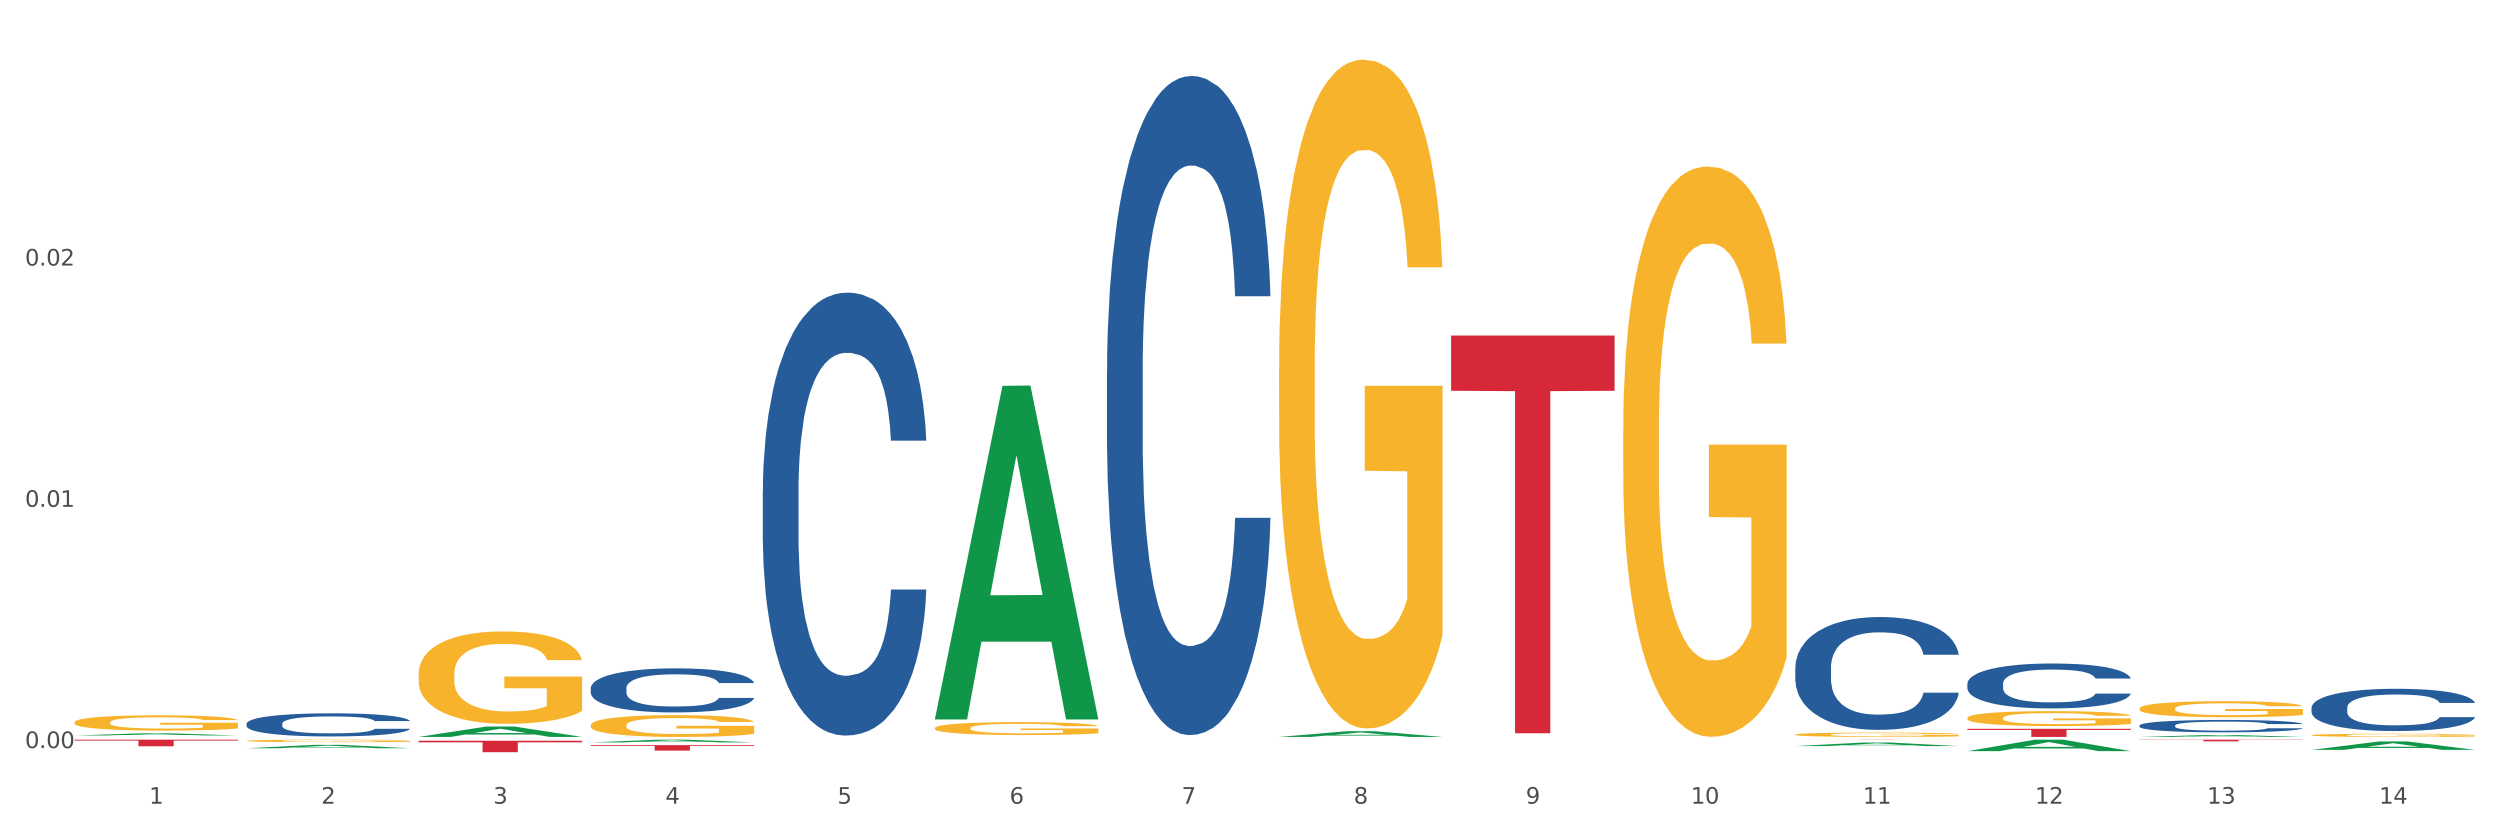 <?xml version="1.0" encoding="utf-8" standalone="no"?>
<!DOCTYPE svg PUBLIC "-//W3C//DTD SVG 1.1//EN"
  "http://www.w3.org/Graphics/SVG/1.1/DTD/svg11.dtd">
<svg xmlns:xlink="http://www.w3.org/1999/xlink" width="1080pt" height="360pt" viewBox="0 0 1080 360" xmlns="http://www.w3.org/2000/svg" version="1.1">
 <rect x="0" y="0" width="1080" height="360" fill="#333333" stroke="none"/>
 <defs>
  <style type="text/css">*{stroke-linejoin: round; stroke-linecap: butt}</style>
 </defs>
 <g id="figure_1">
  <g id="patch_1">
   <path d="M 0 360 
L 1080 360 
L 1080 0 
L 0 0 
z
" style="fill: #ffffff; stroke: #ffffff; stroke-linejoin: miter"/>
  </g>
  <g id="axes_1">
   <g id="matplotlib.axis_1">
    <g id="xtick_1">
     <g id="text_1">
      <!-- 1 -->
      <g style="fill: #4d4d4d" transform="translate(64.432 347.204) scale(0.096 -0.096)">
       <defs>
        <path id="DejaVuSans-31" d="M 794 531 
L 1825 531 
L 1825 4091 
L 703 3866 
L 703 4441 
L 1819 4666 
L 2450 4666 
L 2450 531 
L 3481 531 
L 3481 0 
L 794 0 
L 794 531 
z
" transform="scale(0.016)"/>
       </defs>
       <use xlink:href="#DejaVuSans-31"/>
      </g>
     </g>
    </g>
    <g id="xtick_2">
     <g id="text_2">
      <!-- 2 -->
      <g style="fill: #4d4d4d" transform="translate(138.771 347.204) scale(0.096 -0.096)">
       <defs>
        <path id="DejaVuSans-32" d="M 1228 531 
L 3431 531 
L 3431 0 
L 469 0 
L 469 531 
Q 828 903 1448 1529 
Q 2069 2156 2228 2338 
Q 2531 2678 2651 2914 
Q 2772 3150 2772 3378 
Q 2772 3750 2511 3984 
Q 2250 4219 1831 4219 
Q 1534 4219 1204 4116 
Q 875 4013 500 3803 
L 500 4441 
Q 881 4594 1212 4672 
Q 1544 4750 1819 4750 
Q 2544 4750 2975 4387 
Q 3406 4025 3406 3419 
Q 3406 3131 3298 2873 
Q 3191 2616 2906 2266 
Q 2828 2175 2409 1742 
Q 1991 1309 1228 531 
z
" transform="scale(0.016)"/>
       </defs>
       <use xlink:href="#DejaVuSans-32"/>
      </g>
     </g>
    </g>
    <g id="xtick_3">
     <g id="text_3">
      <!-- 3 -->
      <g style="fill: #4d4d4d" transform="translate(213.109 347.204) scale(0.096 -0.096)">
       <defs>
        <path id="DejaVuSans-33" d="M 2597 2516 
Q 3050 2419 3304 2112 
Q 3559 1806 3559 1356 
Q 3559 666 3084 287 
Q 2609 -91 1734 -91 
Q 1441 -91 1130 -33 
Q 819 25 488 141 
L 488 750 
Q 750 597 1062 519 
Q 1375 441 1716 441 
Q 2309 441 2620 675 
Q 2931 909 2931 1356 
Q 2931 1769 2642 2001 
Q 2353 2234 1838 2234 
L 1294 2234 
L 1294 2753 
L 1863 2753 
Q 2328 2753 2575 2939 
Q 2822 3125 2822 3475 
Q 2822 3834 2567 4026 
Q 2313 4219 1838 4219 
Q 1578 4219 1281 4162 
Q 984 4106 628 3988 
L 628 4550 
Q 988 4650 1302 4700 
Q 1616 4750 1894 4750 
Q 2613 4750 3031 4423 
Q 3450 4097 3450 3541 
Q 3450 3153 3228 2886 
Q 3006 2619 2597 2516 
z
" transform="scale(0.016)"/>
       </defs>
       <use xlink:href="#DejaVuSans-33"/>
      </g>
     </g>
    </g>
    <g id="xtick_4">
     <g id="text_4">
      <!-- 4 -->
      <g style="fill: #4d4d4d" transform="translate(287.448 347.204) scale(0.096 -0.096)">
       <defs>
        <path id="DejaVuSans-34" d="M 2419 4116 
L 825 1625 
L 2419 1625 
L 2419 4116 
z
M 2253 4666 
L 3047 4666 
L 3047 1625 
L 3713 1625 
L 3713 1100 
L 3047 1100 
L 3047 0 
L 2419 0 
L 2419 1100 
L 313 1100 
L 313 1709 
L 2253 4666 
z
" transform="scale(0.016)"/>
       </defs>
       <use xlink:href="#DejaVuSans-34"/>
      </g>
     </g>
    </g>
    <g id="xtick_5">
     <g id="text_5">
      <!-- 5 -->
      <g style="fill: #4d4d4d" transform="translate(361.787 347.204) scale(0.096 -0.096)">
       <defs>
        <path id="DejaVuSans-35" d="M 691 4666 
L 3169 4666 
L 3169 4134 
L 1269 4134 
L 1269 2991 
Q 1406 3038 1543 3061 
Q 1681 3084 1819 3084 
Q 2600 3084 3056 2656 
Q 3513 2228 3513 1497 
Q 3513 744 3044 326 
Q 2575 -91 1722 -91 
Q 1428 -91 1123 -41 
Q 819 9 494 109 
L 494 744 
Q 775 591 1075 516 
Q 1375 441 1709 441 
Q 2250 441 2565 725 
Q 2881 1009 2881 1497 
Q 2881 1984 2565 2268 
Q 2250 2553 1709 2553 
Q 1456 2553 1204 2497 
Q 953 2441 691 2322 
L 691 4666 
z
" transform="scale(0.016)"/>
       </defs>
       <use xlink:href="#DejaVuSans-35"/>
      </g>
     </g>
    </g>
    <g id="xtick_6">
     <g id="text_6">
      <!-- 6 -->
      <g style="fill: #4d4d4d" transform="translate(436.125 347.204) scale(0.096 -0.096)">
       <defs>
        <path id="DejaVuSans-36" d="M 2113 2584 
Q 1688 2584 1439 2293 
Q 1191 2003 1191 1497 
Q 1191 994 1439 701 
Q 1688 409 2113 409 
Q 2538 409 2786 701 
Q 3034 994 3034 1497 
Q 3034 2003 2786 2293 
Q 2538 2584 2113 2584 
z
M 3366 4563 
L 3366 3988 
Q 3128 4100 2886 4159 
Q 2644 4219 2406 4219 
Q 1781 4219 1451 3797 
Q 1122 3375 1075 2522 
Q 1259 2794 1537 2939 
Q 1816 3084 2150 3084 
Q 2853 3084 3261 2657 
Q 3669 2231 3669 1497 
Q 3669 778 3244 343 
Q 2819 -91 2113 -91 
Q 1303 -91 875 529 
Q 447 1150 447 2328 
Q 447 3434 972 4092 
Q 1497 4750 2381 4750 
Q 2619 4750 2861 4703 
Q 3103 4656 3366 4563 
z
" transform="scale(0.016)"/>
       </defs>
       <use xlink:href="#DejaVuSans-36"/>
      </g>
     </g>
    </g>
    <g id="xtick_7">
     <g id="text_7">
      <!-- 7 -->
      <g style="fill: #4d4d4d" transform="translate(510.464 347.204) scale(0.096 -0.096)">
       <defs>
        <path id="DejaVuSans-37" d="M 525 4666 
L 3525 4666 
L 3525 4397 
L 1831 0 
L 1172 0 
L 2766 4134 
L 525 4134 
L 525 4666 
z
" transform="scale(0.016)"/>
       </defs>
       <use xlink:href="#DejaVuSans-37"/>
      </g>
     </g>
    </g>
    <g id="xtick_8">
     <g id="text_8">
      <!-- 8 -->
      <g style="fill: #4d4d4d" transform="translate(584.803 347.204) scale(0.096 -0.096)">
       <defs>
        <path id="DejaVuSans-38" d="M 2034 2216 
Q 1584 2216 1326 1975 
Q 1069 1734 1069 1313 
Q 1069 891 1326 650 
Q 1584 409 2034 409 
Q 2484 409 2743 651 
Q 3003 894 3003 1313 
Q 3003 1734 2745 1975 
Q 2488 2216 2034 2216 
z
M 1403 2484 
Q 997 2584 770 2862 
Q 544 3141 544 3541 
Q 544 4100 942 4425 
Q 1341 4750 2034 4750 
Q 2731 4750 3128 4425 
Q 3525 4100 3525 3541 
Q 3525 3141 3298 2862 
Q 3072 2584 2669 2484 
Q 3125 2378 3379 2068 
Q 3634 1759 3634 1313 
Q 3634 634 3220 271 
Q 2806 -91 2034 -91 
Q 1263 -91 848 271 
Q 434 634 434 1313 
Q 434 1759 690 2068 
Q 947 2378 1403 2484 
z
M 1172 3481 
Q 1172 3119 1398 2916 
Q 1625 2713 2034 2713 
Q 2441 2713 2670 2916 
Q 2900 3119 2900 3481 
Q 2900 3844 2670 4047 
Q 2441 4250 2034 4250 
Q 1625 4250 1398 4047 
Q 1172 3844 1172 3481 
z
" transform="scale(0.016)"/>
       </defs>
       <use xlink:href="#DejaVuSans-38"/>
      </g>
     </g>
    </g>
    <g id="xtick_9">
     <g id="text_9">
      <!-- 9 -->
      <g style="fill: #4d4d4d" transform="translate(659.142 347.204) scale(0.096 -0.096)">
       <defs>
        <path id="DejaVuSans-39" d="M 703 97 
L 703 672 
Q 941 559 1184 500 
Q 1428 441 1663 441 
Q 2288 441 2617 861 
Q 2947 1281 2994 2138 
Q 2813 1869 2534 1725 
Q 2256 1581 1919 1581 
Q 1219 1581 811 2004 
Q 403 2428 403 3163 
Q 403 3881 828 4315 
Q 1253 4750 1959 4750 
Q 2769 4750 3195 4129 
Q 3622 3509 3622 2328 
Q 3622 1225 3098 567 
Q 2575 -91 1691 -91 
Q 1453 -91 1209 -44 
Q 966 3 703 97 
z
M 1959 2075 
Q 2384 2075 2632 2365 
Q 2881 2656 2881 3163 
Q 2881 3666 2632 3958 
Q 2384 4250 1959 4250 
Q 1534 4250 1286 3958 
Q 1038 3666 1038 3163 
Q 1038 2656 1286 2365 
Q 1534 2075 1959 2075 
z
" transform="scale(0.016)"/>
       </defs>
       <use xlink:href="#DejaVuSans-39"/>
      </g>
     </g>
    </g>
    <g id="xtick_10">
     <g id="text_10">
      <!-- 10 -->
      <g style="fill: #4d4d4d" transform="translate(730.426 347.204) scale(0.096 -0.096)">
       <defs>
        <path id="DejaVuSans-30" d="M 2034 4250 
Q 1547 4250 1301 3770 
Q 1056 3291 1056 2328 
Q 1056 1369 1301 889 
Q 1547 409 2034 409 
Q 2525 409 2770 889 
Q 3016 1369 3016 2328 
Q 3016 3291 2770 3770 
Q 2525 4250 2034 4250 
z
M 2034 4750 
Q 2819 4750 3233 4129 
Q 3647 3509 3647 2328 
Q 3647 1150 3233 529 
Q 2819 -91 2034 -91 
Q 1250 -91 836 529 
Q 422 1150 422 2328 
Q 422 3509 836 4129 
Q 1250 4750 2034 4750 
z
" transform="scale(0.016)"/>
       </defs>
       <use xlink:href="#DejaVuSans-31"/>
       <use xlink:href="#DejaVuSans-30" transform="translate(63.623 0)"/>
      </g>
     </g>
    </g>
    <g id="xtick_11">
     <g id="text_11">
      <!-- 11 -->
      <g style="fill: #4d4d4d" transform="translate(804.765 347.204) scale(0.096 -0.096)">
       <use xlink:href="#DejaVuSans-31"/>
       <use xlink:href="#DejaVuSans-31" transform="translate(63.623 0)"/>
      </g>
     </g>
    </g>
    <g id="xtick_12">
     <g id="text_12">
      <!-- 12 -->
      <g style="fill: #4d4d4d" transform="translate(879.104 347.204) scale(0.096 -0.096)">
       <use xlink:href="#DejaVuSans-31"/>
       <use xlink:href="#DejaVuSans-32" transform="translate(63.623 0)"/>
      </g>
     </g>
    </g>
    <g id="xtick_13">
     <g id="text_13">
      <!-- 13 -->
      <g style="fill: #4d4d4d" transform="translate(953.442 347.204) scale(0.096 -0.096)">
       <use xlink:href="#DejaVuSans-31"/>
       <use xlink:href="#DejaVuSans-33" transform="translate(63.623 0)"/>
      </g>
     </g>
    </g>
    <g id="xtick_14">
     <g id="text_14">
      <!-- 14 -->
      <g style="fill: #4d4d4d" transform="translate(1027.781 347.204) scale(0.096 -0.096)">
       <use xlink:href="#DejaVuSans-31"/>
       <use xlink:href="#DejaVuSans-34" transform="translate(63.623 0)"/>
      </g>
     </g>
    </g>
    <g id="xtick_15"/>
    <g id="xtick_16"/>
    <g id="xtick_17"/>
    <g id="xtick_18"/>
    <g id="xtick_19"/>
    <g id="xtick_20"/>
    <g id="xtick_21"/>
    <g id="xtick_22"/>
    <g id="xtick_23"/>
    <g id="xtick_24"/>
    <g id="xtick_25"/>
    <g id="xtick_26"/>
    <g id="xtick_27"/>
   </g>
   <g id="matplotlib.axis_2">
    <g id="ytick_1">
     <g id="text_15">
      <!-- 0.00 -->
      <g style="fill: #4d4d4d" transform="translate(10.8 323.181) scale(0.096 -0.096)">
       <defs>
        <path id="DejaVuSans-2e" d="M 684 794 
L 1344 794 
L 1344 0 
L 684 0 
L 684 794 
z
" transform="scale(0.016)"/>
       </defs>
       <use xlink:href="#DejaVuSans-30"/>
       <use xlink:href="#DejaVuSans-2e" transform="translate(63.623 0)"/>
       <use xlink:href="#DejaVuSans-30" transform="translate(95.41 0)"/>
       <use xlink:href="#DejaVuSans-30" transform="translate(159.033 0)"/>
      </g>
     </g>
    </g>
    <g id="ytick_2">
     <g id="text_16">
      <!-- 0.01 -->
      <g style="fill: #4d4d4d" transform="translate(10.8 218.951) scale(0.096 -0.096)">
       <use xlink:href="#DejaVuSans-30"/>
       <use xlink:href="#DejaVuSans-2e" transform="translate(63.623 0)"/>
       <use xlink:href="#DejaVuSans-30" transform="translate(95.41 0)"/>
       <use xlink:href="#DejaVuSans-31" transform="translate(159.033 0)"/>
      </g>
     </g>
    </g>
    <g id="ytick_3">
     <g id="text_17">
      <!-- 0.02 -->
      <g style="fill: #4d4d4d" transform="translate(10.8 114.72) scale(0.096 -0.096)">
       <use xlink:href="#DejaVuSans-30"/>
       <use xlink:href="#DejaVuSans-2e" transform="translate(63.623 0)"/>
       <use xlink:href="#DejaVuSans-30" transform="translate(95.41 0)"/>
       <use xlink:href="#DejaVuSans-32" transform="translate(159.033 0)"/>
      </g>
     </g>
    </g>
    <g id="ytick_4"/>
    <g id="ytick_5"/>
    <g id="ytick_6"/>
   </g>
   <g id="PolyCollection_1">
    <path d="M 32.175 317.732 
L 32.248 317.731 
L 61.37 316.796 
L 73.456 316.795 
L 102.797 317.733 
L 88.818 317.733 
L 82.484 317.515 
L 52.415 317.515 
L 52.197 317.518 
L 46.081 317.733 
L 32.175 317.733 
L 32.175 317.732 
L 56.201 317.385 
L 78.698 317.384 
L 67.559 316.995 
L 67.413 316.993 
L 67.267 316.996 
L 56.128 317.384 
L 56.201 317.385 
L 32.175 317.732 
z
" clip-path="url(#p78c91bdd07)" style="fill: #109648"/>
    <path d="M 106.514 323.248 
L 106.587 323.247 
L 135.709 321.772 
L 147.795 321.771 
L 177.135 323.251 
L 163.157 323.251 
L 156.823 322.906 
L 126.754 322.906 
L 126.535 322.912 
L 120.42 323.251 
L 106.514 323.251 
L 106.514 323.248 
L 130.54 322.7 
L 153.037 322.699 
L 141.897 322.086 
L 141.752 322.083 
L 141.606 322.088 
L 130.467 322.699 
L 130.54 322.7 
L 106.514 323.248 
z
" clip-path="url(#p78c91bdd07)" style="fill: #109648"/>
    <path d="M 180.852 318.35 
L 180.925 318.346 
L 210.048 313.871 
L 222.133 313.867 
L 251.474 318.359 
L 237.495 318.359 
L 231.161 317.313 
L 201.092 317.313 
L 200.874 317.33 
L 194.758 318.359 
L 180.852 318.359 
L 180.852 318.35 
L 204.878 316.689 
L 227.375 316.684 
L 216.236 314.824 
L 216.09 314.816 
L 215.945 314.829 
L 204.806 316.684 
L 204.878 316.689 
L 180.852 318.35 
z
" clip-path="url(#p78c91bdd07)" style="fill: #109648"/>
    <path d="M 255.191 320.727 
L 255.264 320.726 
L 284.386 319.535 
L 296.472 319.534 
L 325.813 320.729 
L 311.834 320.729 
L 305.5 320.451 
L 275.431 320.451 
L 275.213 320.455 
L 269.097 320.729 
L 255.191 320.729 
L 255.191 320.727 
L 279.217 320.285 
L 301.714 320.284 
L 290.575 319.789 
L 290.429 319.786 
L 290.284 319.79 
L 279.144 320.284 
L 279.217 320.285 
L 255.191 320.727 
z
" clip-path="url(#p78c91bdd07)" style="fill: #109648"/>
    <path d="M 924.24 319.534 
L 994.861 319.534 
L 994.861 319.635 
L 967.081 319.635 
L 967.081 320.259 
L 951.852 320.259 
L 951.852 319.635 
L 924.24 319.635 
L 924.24 319.535 
L 924.24 319.534 
z
" clip-path="url(#p78c91bdd07)" style="fill: #d62839"/>
    <path d="M 701.223 185.782 
L 701.307 185.557 
L 701.307 177.457 
L 701.474 170.481 
L 702.307 153.606 
L 703.558 139.655 
L 704.475 132.23 
L 705.392 126.155 
L 706.476 120.08 
L 707.81 113.78 
L 710.228 104.554 
L 711.729 99.829 
L 713.563 94.879 
L 716.899 87.679 
L 719.317 83.629 
L 721.818 80.254 
L 725.903 76.203 
L 728.572 74.403 
L 731.406 73.053 
L 734.825 72.153 
L 737.41 71.928 
L 743.08 72.603 
L 747.915 74.628 
L 750.25 76.203 
L 753.252 78.903 
L 754.836 80.704 
L 757.421 84.304 
L 760.089 89.029 
L 761.923 93.079 
L 764.675 100.729 
L 766.759 108.379 
L 768.677 117.83 
L 769.677 124.355 
L 770.428 130.43 
L 771.095 137.405 
L 771.762 148.431 
L 756.754 148.431 
L 756.17 140.555 
L 755.253 133.13 
L 753.919 125.93 
L 752.751 121.43 
L 750.75 115.805 
L 748.916 112.205 
L 746.998 109.504 
L 744.664 107.254 
L 742.829 106.129 
L 740.245 105.229 
L 735.159 105.454 
L 731.74 107.254 
L 729.405 109.504 
L 727.905 111.53 
L 726.571 113.78 
L 725.07 116.93 
L 723.319 121.655 
L 722.068 125.93 
L 720.817 131.33 
L 719.817 136.73 
L 718.9 143.03 
L 718.149 149.781 
L 717.566 156.756 
L 717.065 165.306 
L 716.648 179.482 
L 716.648 210.308 
L 716.815 217.283 
L 717.232 226.508 
L 717.732 233.483 
L 718.566 241.809 
L 719.317 247.434 
L 720.734 255.534 
L 722.318 262.284 
L 723.569 266.559 
L 724.82 270.159 
L 726.987 275.11 
L 729.405 279.16 
L 731.49 281.635 
L 734.325 283.885 
L 736.242 284.785 
L 737.91 285.235 
L 741.996 285.235 
L 744.914 284.56 
L 748.166 282.985 
L 750.667 280.96 
L 752.751 278.485 
L 755.086 274.435 
L 756.587 270.609 
L 756.587 223.583 
L 738.244 223.358 
L 738.244 192.082 
L 771.845 192.082 
L 771.845 283.885 
L 770.428 288.61 
L 768.844 292.885 
L 767.176 296.71 
L 764.675 301.435 
L 761.673 305.936 
L 759.005 309.086 
L 756.17 311.786 
L 752.835 314.261 
L 748.499 316.511 
L 745.831 317.411 
L 742.496 318.086 
L 738.577 318.311 
L 735.159 317.861 
L 731.823 316.736 
L 728.321 314.711 
L 724.903 311.786 
L 722.318 308.861 
L 719.733 305.261 
L 716.982 300.535 
L 714.814 296.035 
L 713.147 291.985 
L 711.312 286.81 
L 709.311 280.06 
L 707.81 273.985 
L 706.476 267.684 
L 705.059 259.584 
L 704.058 252.609 
L 703.058 243.834 
L 702.474 237.308 
L 701.807 227.183 
L 701.307 213.008 
L 701.223 185.782 
z
" clip-path="url(#p78c91bdd07)" style="fill: #f7b32b"/>
    <path d="M 775.562 317.345 
L 775.645 317.344 
L 775.645 317.282 
L 775.812 317.228 
L 776.646 317.099 
L 777.897 316.993 
L 778.814 316.936 
L 779.731 316.889 
L 780.815 316.843 
L 782.149 316.795 
L 784.567 316.724 
L 786.068 316.688 
L 787.902 316.65 
L 791.237 316.595 
L 793.655 316.564 
L 796.157 316.538 
L 800.242 316.507 
L 802.91 316.494 
L 805.745 316.483 
L 809.164 316.476 
L 811.748 316.475 
L 817.418 316.48 
L 822.254 316.495 
L 824.589 316.507 
L 827.59 316.528 
L 829.175 316.542 
L 831.759 316.569 
L 834.427 316.605 
L 836.262 316.636 
L 839.013 316.695 
L 841.098 316.753 
L 843.015 316.826 
L 844.016 316.876 
L 844.766 316.922 
L 845.433 316.975 
L 846.1 317.06 
L 831.092 317.06 
L 830.509 316.999 
L 829.592 316.943 
L 828.257 316.888 
L 827.09 316.853 
L 825.089 316.81 
L 823.255 316.783 
L 821.337 316.762 
L 819.002 316.745 
L 817.168 316.736 
L 814.583 316.729 
L 809.497 316.731 
L 806.079 316.745 
L 803.744 316.762 
L 802.243 316.778 
L 800.909 316.795 
L 799.408 316.819 
L 797.657 316.855 
L 796.407 316.888 
L 795.156 316.929 
L 794.156 316.97 
L 793.238 317.018 
L 792.488 317.07 
L 791.904 317.123 
L 791.404 317.189 
L 790.987 317.297 
L 790.987 317.533 
L 791.154 317.586 
L 791.571 317.657 
L 792.071 317.71 
L 792.905 317.774 
L 793.655 317.817 
L 795.073 317.879 
L 796.657 317.93 
L 797.908 317.963 
L 799.158 317.991 
L 801.326 318.028 
L 803.744 318.059 
L 805.829 318.078 
L 808.663 318.095 
L 810.581 318.102 
L 812.249 318.106 
L 816.334 318.106 
L 819.253 318.101 
L 822.504 318.089 
L 825.006 318.073 
L 827.09 318.054 
L 829.425 318.023 
L 830.926 317.994 
L 830.926 317.634 
L 812.582 317.633 
L 812.582 317.394 
L 846.184 317.394 
L 846.184 318.095 
L 844.766 318.132 
L 843.182 318.164 
L 841.515 318.194 
L 839.013 318.23 
L 836.012 318.264 
L 833.344 318.288 
L 830.509 318.309 
L 827.174 318.328 
L 822.838 318.345 
L 820.17 318.352 
L 816.835 318.357 
L 812.916 318.359 
L 809.497 318.355 
L 806.162 318.347 
L 802.66 318.331 
L 799.242 318.309 
L 796.657 318.286 
L 794.072 318.259 
L 791.321 318.223 
L 789.153 318.188 
L 787.485 318.157 
L 785.651 318.118 
L 783.65 318.066 
L 782.149 318.02 
L 780.815 317.972 
L 779.398 317.91 
L 778.397 317.856 
L 777.396 317.789 
L 776.813 317.739 
L 776.146 317.662 
L 775.645 317.554 
L 775.562 317.345 
z
" clip-path="url(#p78c91bdd07)" style="fill: #f7b32b"/>
    <path d="M 849.901 310.192 
L 849.984 310.186 
L 849.984 309.974 
L 850.151 309.792 
L 850.985 309.35 
L 852.235 308.985 
L 853.153 308.791 
L 854.07 308.632 
L 855.154 308.473 
L 856.488 308.308 
L 858.906 308.067 
L 860.407 307.944 
L 862.241 307.814 
L 865.576 307.626 
L 867.994 307.52 
L 870.495 307.431 
L 874.581 307.326 
L 877.249 307.278 
L 880.084 307.243 
L 883.502 307.22 
L 886.087 307.214 
L 891.757 307.231 
L 896.593 307.284 
L 898.927 307.326 
L 901.929 307.396 
L 903.513 307.443 
L 906.098 307.537 
L 908.766 307.661 
L 910.601 307.767 
L 913.352 307.967 
L 915.436 308.167 
L 917.354 308.414 
L 918.355 308.585 
L 919.105 308.744 
L 919.772 308.926 
L 920.439 309.215 
L 905.431 309.215 
L 904.847 309.009 
L 903.93 308.815 
L 902.596 308.626 
L 901.429 308.509 
L 899.428 308.361 
L 897.593 308.267 
L 895.676 308.197 
L 893.341 308.138 
L 891.507 308.108 
L 888.922 308.085 
L 883.836 308.091 
L 880.417 308.138 
L 878.083 308.197 
L 876.582 308.25 
L 875.248 308.308 
L 873.747 308.391 
L 871.996 308.514 
L 870.745 308.626 
L 869.495 308.768 
L 868.494 308.909 
L 867.577 309.074 
L 866.827 309.25 
L 866.243 309.433 
L 865.743 309.656 
L 865.326 310.027 
L 865.326 310.833 
L 865.493 311.016 
L 865.91 311.257 
L 866.41 311.44 
L 867.244 311.657 
L 867.994 311.805 
L 869.411 312.017 
L 870.996 312.193 
L 872.246 312.305 
L 873.497 312.399 
L 875.665 312.529 
L 878.083 312.635 
L 880.167 312.699 
L 883.002 312.758 
L 884.92 312.782 
L 886.587 312.793 
L 890.673 312.793 
L 893.591 312.776 
L 896.843 312.735 
L 899.344 312.682 
L 901.429 312.617 
L 903.763 312.511 
L 905.264 312.411 
L 905.264 311.181 
L 886.921 311.175 
L 886.921 310.357 
L 920.523 310.357 
L 920.523 312.758 
L 919.105 312.882 
L 917.521 312.994 
L 915.853 313.094 
L 913.352 313.217 
L 910.35 313.335 
L 907.682 313.417 
L 904.847 313.488 
L 901.512 313.553 
L 897.177 313.612 
L 894.508 313.635 
L 891.173 313.653 
L 887.254 313.659 
L 883.836 313.647 
L 880.501 313.617 
L 876.999 313.564 
L 873.58 313.488 
L 870.996 313.411 
L 868.411 313.317 
L 865.659 313.194 
L 863.492 313.076 
L 861.824 312.97 
L 859.99 312.835 
L 857.989 312.658 
L 856.488 312.499 
L 855.154 312.334 
L 853.736 312.122 
L 852.736 311.94 
L 851.735 311.71 
L 851.151 311.54 
L 850.484 311.275 
L 849.984 310.904 
L 849.901 310.192 
z
" clip-path="url(#p78c91bdd07)" style="fill: #f7b32b"/>
    <path d="M 924.24 306.115 
L 924.323 306.109 
L 924.323 305.881 
L 924.49 305.685 
L 925.323 305.21 
L 926.574 304.817 
L 927.491 304.608 
L 928.408 304.437 
L 929.492 304.266 
L 930.826 304.089 
L 933.244 303.829 
L 934.745 303.696 
L 936.58 303.557 
L 939.915 303.354 
L 942.333 303.24 
L 944.834 303.145 
L 948.92 303.031 
L 951.588 302.98 
L 954.423 302.942 
L 957.841 302.917 
L 960.426 302.911 
L 966.096 302.93 
L 970.932 302.987 
L 973.266 303.031 
L 976.268 303.107 
L 977.852 303.158 
L 980.437 303.259 
L 983.105 303.392 
L 984.939 303.506 
L 987.691 303.721 
L 989.775 303.937 
L 991.693 304.203 
L 992.693 304.386 
L 993.444 304.557 
L 994.111 304.754 
L 994.778 305.064 
L 979.77 305.064 
L 979.186 304.842 
L 978.269 304.633 
L 976.935 304.431 
L 975.768 304.304 
L 973.766 304.146 
L 971.932 304.044 
L 970.014 303.968 
L 967.68 303.905 
L 965.845 303.873 
L 963.261 303.848 
L 958.175 303.854 
L 954.756 303.905 
L 952.422 303.968 
L 950.921 304.025 
L 949.587 304.089 
L 948.086 304.177 
L 946.335 304.31 
L 945.084 304.431 
L 943.834 304.583 
L 942.833 304.735 
L 941.916 304.912 
L 941.165 305.102 
L 940.582 305.298 
L 940.081 305.539 
L 939.665 305.938 
L 939.665 306.805 
L 939.831 307.002 
L 940.248 307.261 
L 940.749 307.458 
L 941.582 307.692 
L 942.333 307.85 
L 943.75 308.078 
L 945.334 308.268 
L 946.585 308.389 
L 947.836 308.49 
L 950.004 308.629 
L 952.422 308.743 
L 954.506 308.813 
L 957.341 308.876 
L 959.259 308.902 
L 960.926 308.914 
L 965.012 308.914 
L 967.93 308.895 
L 971.182 308.851 
L 973.683 308.794 
L 975.768 308.724 
L 978.102 308.61 
L 979.603 308.503 
L 979.603 307.179 
L 961.26 307.173 
L 961.26 306.292 
L 994.861 306.292 
L 994.861 308.876 
L 993.444 309.009 
L 991.86 309.13 
L 990.192 309.237 
L 987.691 309.37 
L 984.689 309.497 
L 982.021 309.586 
L 979.186 309.662 
L 975.851 309.731 
L 971.515 309.795 
L 968.847 309.82 
L 965.512 309.839 
L 961.593 309.845 
L 958.175 309.833 
L 954.84 309.801 
L 951.338 309.744 
L 947.919 309.662 
L 945.334 309.579 
L 942.75 309.478 
L 939.998 309.345 
L 937.83 309.218 
L 936.163 309.104 
L 934.328 308.959 
L 932.327 308.769 
L 930.826 308.598 
L 929.492 308.42 
L 928.075 308.192 
L 927.074 307.996 
L 926.074 307.749 
L 925.49 307.565 
L 924.823 307.28 
L 924.323 306.881 
L 924.24 306.115 
z
" clip-path="url(#p78c91bdd07)" style="fill: #f7b32b"/>
    <path d="M 998.578 317.62 
L 998.662 317.619 
L 998.662 317.574 
L 998.828 317.535 
L 999.662 317.441 
L 1000.913 317.363 
L 1001.83 317.321 
L 1002.747 317.288 
L 1003.831 317.254 
L 1005.165 317.219 
L 1007.583 317.167 
L 1009.084 317.141 
L 1010.918 317.113 
L 1014.253 317.073 
L 1016.671 317.05 
L 1019.173 317.032 
L 1023.258 317.009 
L 1025.926 316.999 
L 1028.761 316.992 
L 1032.18 316.986 
L 1034.765 316.985 
L 1040.434 316.989 
L 1045.27 317 
L 1047.605 317.009 
L 1050.607 317.024 
L 1052.191 317.034 
L 1054.775 317.054 
L 1057.444 317.081 
L 1059.278 317.103 
L 1062.029 317.146 
L 1064.114 317.188 
L 1066.032 317.241 
L 1067.032 317.278 
L 1067.783 317.311 
L 1068.45 317.35 
L 1069.117 317.412 
L 1054.108 317.412 
L 1053.525 317.368 
L 1052.608 317.326 
L 1051.274 317.286 
L 1050.106 317.261 
L 1048.105 317.23 
L 1046.271 317.21 
L 1044.353 317.195 
L 1042.019 317.182 
L 1040.184 317.176 
L 1037.599 317.171 
L 1032.513 317.172 
L 1029.095 317.182 
L 1026.76 317.195 
L 1025.259 317.206 
L 1023.925 317.219 
L 1022.425 317.236 
L 1020.674 317.262 
L 1019.423 317.286 
L 1018.172 317.316 
L 1017.172 317.346 
L 1016.255 317.382 
L 1015.504 317.419 
L 1014.92 317.458 
L 1014.42 317.506 
L 1014.003 317.585 
L 1014.003 317.757 
L 1014.17 317.796 
L 1014.587 317.847 
L 1015.087 317.886 
L 1015.921 317.932 
L 1016.671 317.964 
L 1018.089 318.009 
L 1019.673 318.046 
L 1020.924 318.07 
L 1022.174 318.09 
L 1024.342 318.118 
L 1026.76 318.14 
L 1028.845 318.154 
L 1031.68 318.167 
L 1033.597 318.172 
L 1035.265 318.174 
L 1039.35 318.174 
L 1042.269 318.171 
L 1045.52 318.162 
L 1048.022 318.151 
L 1050.106 318.137 
L 1052.441 318.114 
L 1053.942 318.093 
L 1053.942 317.831 
L 1035.598 317.829 
L 1035.598 317.655 
L 1069.2 317.655 
L 1069.2 318.167 
L 1067.783 318.193 
L 1066.198 318.217 
L 1064.531 318.238 
L 1062.029 318.265 
L 1059.028 318.29 
L 1056.36 318.307 
L 1053.525 318.322 
L 1050.19 318.336 
L 1045.854 318.349 
L 1043.186 318.354 
L 1039.851 318.357 
L 1035.932 318.359 
L 1032.513 318.356 
L 1029.178 318.35 
L 1025.676 318.339 
L 1022.258 318.322 
L 1019.673 318.306 
L 1017.088 318.286 
L 1014.337 318.26 
L 1012.169 318.235 
L 1010.501 318.212 
L 1008.667 318.183 
L 1006.666 318.146 
L 1005.165 318.112 
L 1003.831 318.077 
L 1002.414 318.031 
L 1001.413 317.992 
L 1000.413 317.944 
L 999.829 317.907 
L 999.162 317.851 
L 998.662 317.772 
L 998.578 317.62 
z
" clip-path="url(#p78c91bdd07)" style="fill: #f7b32b"/>
    <path d="M 180.852 319.984 
L 251.474 319.984 
L 251.474 320.674 
L 223.694 320.679 
L 223.694 324.95 
L 208.465 324.95 
L 208.465 320.679 
L 180.852 320.674 
L 180.852 319.989 
L 180.852 319.984 
z
" clip-path="url(#p78c91bdd07)" style="fill: #d62839"/>
    <path d="M 775.562 319.534 
L 846.184 319.534 
L 846.184 319.544 
L 818.404 319.544 
L 818.404 319.606 
L 803.175 319.606 
L 803.175 319.544 
L 775.562 319.544 
L 775.562 319.534 
L 775.562 319.534 
z
" clip-path="url(#p78c91bdd07)" style="fill: #d62839"/>
    <path d="M 849.901 314.834 
L 920.523 314.834 
L 920.523 315.324 
L 892.742 315.327 
L 892.742 318.359 
L 877.514 318.359 
L 877.514 315.327 
L 849.901 315.324 
L 849.901 314.837 
L 849.901 314.834 
z
" clip-path="url(#p78c91bdd07)" style="fill: #d62839"/>
    <path d="M 255.191 321.904 
L 325.813 321.904 
L 325.813 322.232 
L 298.033 322.234 
L 298.033 324.262 
L 282.804 324.262 
L 282.804 322.234 
L 255.191 322.232 
L 255.191 321.907 
L 255.191 321.904 
z
" clip-path="url(#p78c91bdd07)" style="fill: #d62839"/>
    <path d="M 626.885 144.936 
L 697.506 144.936 
L 697.506 168.816 
L 669.726 168.977 
L 669.726 316.775 
L 654.497 316.775 
L 654.497 168.977 
L 626.885 168.816 
L 626.885 145.097 
L 626.885 144.936 
z
" clip-path="url(#p78c91bdd07)" style="fill: #d62839"/>
    <path d="M 32.175 319.534 
L 102.797 319.534 
L 102.797 319.931 
L 75.017 319.934 
L 75.017 322.394 
L 59.788 322.394 
L 59.788 319.934 
L 32.175 319.931 
L 32.175 319.537 
L 32.175 319.534 
z
" clip-path="url(#p78c91bdd07)" style="fill: #d62839"/>
    <path d="M 32.175 312.061 
L 32.258 312.055 
L 32.258 311.837 
L 32.425 311.65 
L 33.259 311.197 
L 34.51 310.822 
L 35.427 310.623 
L 36.344 310.46 
L 37.428 310.297 
L 38.762 310.127 
L 41.18 309.88 
L 42.681 309.753 
L 44.515 309.62 
L 47.85 309.426 
L 50.268 309.318 
L 52.77 309.227 
L 56.855 309.118 
L 59.523 309.07 
L 62.358 309.034 
L 65.777 309.009 
L 68.361 309.003 
L 74.031 309.022 
L 78.867 309.076 
L 81.202 309.118 
L 84.203 309.191 
L 85.788 309.239 
L 88.372 309.336 
L 91.04 309.463 
L 92.875 309.571 
L 95.626 309.777 
L 97.711 309.982 
L 99.628 310.236 
L 100.629 310.411 
L 101.379 310.574 
L 102.046 310.762 
L 102.713 311.058 
L 87.705 311.058 
L 87.122 310.846 
L 86.204 310.647 
L 84.87 310.454 
L 83.703 310.333 
L 81.702 310.182 
L 79.868 310.085 
L 77.95 310.013 
L 75.615 309.952 
L 73.781 309.922 
L 71.196 309.898 
L 66.11 309.904 
L 62.692 309.952 
L 60.357 310.013 
L 58.856 310.067 
L 57.522 310.127 
L 56.021 310.212 
L 54.27 310.339 
L 53.02 310.454 
L 51.769 310.599 
L 50.768 310.744 
L 49.851 310.913 
L 49.101 311.094 
L 48.517 311.281 
L 48.017 311.511 
L 47.6 311.892 
L 47.6 312.72 
L 47.767 312.907 
L 48.184 313.155 
L 48.684 313.342 
L 49.518 313.566 
L 50.268 313.717 
L 51.686 313.934 
L 53.27 314.116 
L 54.52 314.23 
L 55.771 314.327 
L 57.939 314.46 
L 60.357 314.569 
L 62.441 314.635 
L 65.276 314.696 
L 67.194 314.72 
L 68.862 314.732 
L 72.947 314.732 
L 75.865 314.714 
L 79.117 314.671 
L 81.619 314.617 
L 83.703 314.551 
L 86.038 314.442 
L 87.538 314.339 
L 87.538 313.076 
L 69.195 313.07 
L 69.195 312.23 
L 102.797 312.23 
L 102.797 314.696 
L 101.379 314.823 
L 99.795 314.937 
L 98.128 315.04 
L 95.626 315.167 
L 92.625 315.288 
L 89.956 315.372 
L 87.122 315.445 
L 83.786 315.511 
L 79.451 315.572 
L 76.783 315.596 
L 73.447 315.614 
L 69.529 315.62 
L 66.11 315.608 
L 62.775 315.578 
L 59.273 315.523 
L 55.855 315.445 
L 53.27 315.366 
L 50.685 315.27 
L 47.934 315.143 
L 45.766 315.022 
L 44.098 314.913 
L 42.264 314.774 
L 40.263 314.593 
L 38.762 314.43 
L 37.428 314.261 
L 36.01 314.043 
L 35.01 313.856 
L 34.009 313.62 
L 33.426 313.445 
L 32.759 313.173 
L 32.258 312.792 
L 32.175 312.061 
z
" clip-path="url(#p78c91bdd07)" style="fill: #f7b32b"/>
    <path d="M 106.514 320.025 
L 106.597 320.024 
L 106.597 319.989 
L 106.764 319.959 
L 107.598 319.886 
L 108.848 319.826 
L 109.765 319.794 
L 110.683 319.768 
L 111.767 319.741 
L 113.101 319.714 
L 115.519 319.674 
L 117.019 319.654 
L 118.854 319.633 
L 122.189 319.602 
L 124.607 319.584 
L 127.108 319.57 
L 131.194 319.552 
L 133.862 319.545 
L 136.697 319.539 
L 140.115 319.535 
L 142.7 319.534 
L 148.37 319.537 
L 153.206 319.545 
L 155.54 319.552 
L 158.542 319.564 
L 160.126 319.572 
L 162.711 319.587 
L 165.379 319.608 
L 167.213 319.625 
L 169.965 319.658 
L 172.049 319.691 
L 173.967 319.732 
L 174.968 319.76 
L 175.718 319.786 
L 176.385 319.816 
L 177.052 319.864 
L 162.044 319.864 
L 161.46 319.83 
L 160.543 319.798 
L 159.209 319.767 
L 158.042 319.747 
L 156.041 319.723 
L 154.206 319.707 
L 152.289 319.696 
L 149.954 319.686 
L 148.12 319.681 
L 145.535 319.677 
L 140.449 319.678 
L 137.03 319.686 
L 134.696 319.696 
L 133.195 319.705 
L 131.861 319.714 
L 130.36 319.728 
L 128.609 319.748 
L 127.358 319.767 
L 126.108 319.79 
L 125.107 319.813 
L 124.19 319.84 
L 123.44 319.869 
L 122.856 319.899 
L 122.356 319.936 
L 121.939 319.997 
L 121.939 320.13 
L 122.106 320.16 
L 122.522 320.2 
L 123.023 320.23 
L 123.856 320.266 
L 124.607 320.29 
L 126.024 320.325 
L 127.609 320.354 
L 128.859 320.373 
L 130.11 320.388 
L 132.278 320.409 
L 134.696 320.427 
L 136.78 320.438 
L 139.615 320.447 
L 141.533 320.451 
L 143.2 320.453 
L 147.286 320.453 
L 150.204 320.45 
L 153.456 320.443 
L 155.957 320.435 
L 158.042 320.424 
L 160.376 320.407 
L 161.877 320.39 
L 161.877 320.187 
L 143.534 320.186 
L 143.534 320.052 
L 177.135 320.052 
L 177.135 320.447 
L 175.718 320.468 
L 174.134 320.486 
L 172.466 320.503 
L 169.965 320.523 
L 166.963 320.542 
L 164.295 320.556 
L 161.46 320.568 
L 158.125 320.578 
L 153.789 320.588 
L 151.121 320.592 
L 147.786 320.595 
L 143.867 320.596 
L 140.449 320.594 
L 137.114 320.589 
L 133.612 320.58 
L 130.193 320.568 
L 127.609 320.555 
L 125.024 320.539 
L 122.272 320.519 
L 120.104 320.5 
L 118.437 320.482 
L 116.603 320.46 
L 114.601 320.431 
L 113.101 320.405 
L 111.767 320.377 
L 110.349 320.343 
L 109.349 320.313 
L 108.348 320.275 
L 107.764 320.247 
L 107.097 320.203 
L 106.597 320.142 
L 106.514 320.025 
z
" clip-path="url(#p78c91bdd07)" style="fill: #f7b32b"/>
    <path d="M 180.852 291.228 
L 180.936 291.192 
L 180.936 289.88 
L 181.103 288.75 
L 181.936 286.017 
L 183.187 283.758 
L 184.104 282.555 
L 185.021 281.571 
L 186.105 280.588 
L 187.439 279.567 
L 189.857 278.073 
L 191.358 277.308 
L 193.192 276.506 
L 196.528 275.34 
L 198.946 274.684 
L 201.447 274.137 
L 205.533 273.482 
L 208.201 273.19 
L 211.036 272.971 
L 214.454 272.826 
L 217.039 272.789 
L 222.709 272.898 
L 227.545 273.226 
L 229.879 273.482 
L 232.881 273.919 
L 234.465 274.21 
L 237.05 274.793 
L 239.718 275.559 
L 241.552 276.215 
L 244.304 277.454 
L 246.388 278.693 
L 248.306 280.223 
L 249.306 281.28 
L 250.057 282.264 
L 250.724 283.393 
L 251.391 285.179 
L 236.383 285.179 
L 235.799 283.904 
L 234.882 282.701 
L 233.548 281.535 
L 232.38 280.806 
L 230.379 279.895 
L 228.545 279.312 
L 226.627 278.875 
L 224.293 278.51 
L 222.458 278.328 
L 219.874 278.182 
L 214.788 278.219 
L 211.369 278.51 
L 209.034 278.875 
L 207.534 279.203 
L 206.2 279.567 
L 204.699 280.077 
L 202.948 280.843 
L 201.697 281.535 
L 200.446 282.41 
L 199.446 283.284 
L 198.529 284.304 
L 197.778 285.398 
L 197.195 286.527 
L 196.694 287.912 
L 196.277 290.208 
L 196.277 295.2 
L 196.444 296.33 
L 196.861 297.824 
L 197.361 298.954 
L 198.195 300.302 
L 198.946 301.213 
L 200.363 302.525 
L 201.947 303.618 
L 203.198 304.311 
L 204.449 304.894 
L 206.616 305.695 
L 209.034 306.351 
L 211.119 306.752 
L 213.954 307.117 
L 215.871 307.262 
L 217.539 307.335 
L 221.625 307.335 
L 224.543 307.226 
L 227.795 306.971 
L 230.296 306.643 
L 232.38 306.242 
L 234.715 305.586 
L 236.216 304.966 
L 236.216 297.35 
L 217.873 297.314 
L 217.873 292.249 
L 251.474 292.249 
L 251.474 307.117 
L 250.057 307.882 
L 248.473 308.574 
L 246.805 309.194 
L 244.304 309.959 
L 241.302 310.688 
L 238.634 311.198 
L 235.799 311.635 
L 232.464 312.036 
L 228.128 312.4 
L 225.46 312.546 
L 222.125 312.656 
L 218.206 312.692 
L 214.788 312.619 
L 211.452 312.437 
L 207.951 312.109 
L 204.532 311.635 
L 201.947 311.161 
L 199.362 310.578 
L 196.611 309.813 
L 194.443 309.084 
L 192.776 308.428 
L 190.941 307.59 
L 188.94 306.497 
L 187.439 305.513 
L 186.105 304.493 
L 184.688 303.181 
L 183.687 302.051 
L 182.687 300.63 
L 182.103 299.573 
L 181.436 297.933 
L 180.936 295.638 
L 180.852 291.228 
z
" clip-path="url(#p78c91bdd07)" style="fill: #f7b32b"/>
    <path d="M 255.191 313.297 
L 255.275 313.289 
L 255.275 312.979 
L 255.441 312.713 
L 256.275 312.068 
L 257.526 311.535 
L 258.443 311.252 
L 259.36 311.02 
L 260.444 310.788 
L 261.778 310.547 
L 264.196 310.195 
L 265.697 310.014 
L 267.531 309.825 
L 270.866 309.55 
L 273.284 309.396 
L 275.786 309.267 
L 279.871 309.112 
L 282.539 309.043 
L 285.374 308.992 
L 288.793 308.957 
L 291.377 308.949 
L 297.047 308.975 
L 301.883 309.052 
L 304.218 309.112 
L 307.219 309.215 
L 308.804 309.284 
L 311.388 309.421 
L 314.057 309.602 
L 315.891 309.757 
L 318.642 310.049 
L 320.727 310.341 
L 322.645 310.702 
L 323.645 310.951 
L 324.395 311.183 
L 325.062 311.45 
L 325.73 311.871 
L 310.721 311.871 
L 310.138 311.57 
L 309.221 311.286 
L 307.886 311.011 
L 306.719 310.839 
L 304.718 310.625 
L 302.884 310.487 
L 300.966 310.384 
L 298.631 310.298 
L 296.797 310.255 
L 294.212 310.221 
L 289.126 310.229 
L 285.708 310.298 
L 283.373 310.384 
L 281.872 310.461 
L 280.538 310.547 
L 279.037 310.668 
L 277.286 310.848 
L 276.036 311.011 
L 274.785 311.218 
L 273.785 311.424 
L 272.867 311.664 
L 272.117 311.922 
L 271.533 312.189 
L 271.033 312.515 
L 270.616 313.057 
L 270.616 314.234 
L 270.783 314.5 
L 271.2 314.853 
L 271.7 315.119 
L 272.534 315.437 
L 273.284 315.652 
L 274.702 315.961 
L 276.286 316.219 
L 277.537 316.382 
L 278.787 316.52 
L 280.955 316.709 
L 283.373 316.863 
L 285.458 316.958 
L 288.292 317.044 
L 290.21 317.078 
L 291.878 317.095 
L 295.963 317.095 
L 298.882 317.07 
L 302.133 317.01 
L 304.635 316.932 
L 306.719 316.838 
L 309.054 316.683 
L 310.555 316.537 
L 310.555 314.741 
L 292.211 314.732 
L 292.211 313.538 
L 325.813 313.538 
L 325.813 317.044 
L 324.395 317.224 
L 322.811 317.388 
L 321.144 317.534 
L 318.642 317.714 
L 315.641 317.886 
L 312.973 318.006 
L 310.138 318.11 
L 306.803 318.204 
L 302.467 318.29 
L 299.799 318.324 
L 296.464 318.35 
L 292.545 318.359 
L 289.126 318.342 
L 285.791 318.299 
L 282.289 318.221 
L 278.871 318.11 
L 276.286 317.998 
L 273.701 317.86 
L 270.95 317.68 
L 268.782 317.508 
L 267.114 317.353 
L 265.28 317.156 
L 263.279 316.898 
L 261.778 316.666 
L 260.444 316.425 
L 259.027 316.116 
L 258.026 315.849 
L 257.025 315.514 
L 256.442 315.265 
L 255.775 314.878 
L 255.275 314.337 
L 255.191 313.297 
z
" clip-path="url(#p78c91bdd07)" style="fill: #f7b32b"/>
    <path d="M 552.546 159.286 
L 552.629 159.022 
L 552.629 149.522 
L 552.796 141.342 
L 553.63 121.55 
L 554.881 105.189 
L 555.798 96.481 
L 556.715 89.356 
L 557.799 82.231 
L 559.133 74.842 
L 561.551 64.023 
L 563.052 58.481 
L 564.886 52.676 
L 568.221 44.232 
L 570.639 39.482 
L 573.141 35.523 
L 577.226 30.773 
L 579.894 28.662 
L 582.729 27.079 
L 586.148 26.023 
L 588.732 25.759 
L 594.402 26.551 
L 599.238 28.926 
L 601.573 30.773 
L 604.574 33.94 
L 606.158 36.051 
L 608.743 40.273 
L 611.411 45.815 
L 613.246 50.565 
L 615.997 59.537 
L 618.082 68.509 
L 619.999 79.592 
L 621 87.245 
L 621.75 94.37 
L 622.417 102.55 
L 623.084 115.481 
L 608.076 115.481 
L 607.493 106.245 
L 606.575 97.537 
L 605.241 89.092 
L 604.074 83.814 
L 602.073 77.217 
L 600.239 72.995 
L 598.321 69.829 
L 595.986 67.19 
L 594.152 65.87 
L 591.567 64.815 
L 586.481 65.079 
L 583.063 67.19 
L 580.728 69.829 
L 579.227 72.203 
L 577.893 74.842 
L 576.392 78.537 
L 574.641 84.078 
L 573.391 89.092 
L 572.14 95.425 
L 571.139 101.759 
L 570.222 109.148 
L 569.472 117.064 
L 568.888 125.245 
L 568.388 135.272 
L 567.971 151.897 
L 567.971 188.05 
L 568.138 196.23 
L 568.555 207.049 
L 569.055 215.23 
L 569.889 224.994 
L 570.639 231.591 
L 572.057 241.091 
L 573.641 249.007 
L 574.891 254.021 
L 576.142 258.243 
L 578.31 264.049 
L 580.728 268.799 
L 582.812 271.702 
L 585.647 274.34 
L 587.565 275.396 
L 589.233 275.924 
L 593.318 275.924 
L 596.236 275.132 
L 599.488 273.285 
L 601.99 270.91 
L 604.074 268.007 
L 606.409 263.257 
L 607.909 258.771 
L 607.909 203.619 
L 589.566 203.355 
L 589.566 166.675 
L 623.168 166.675 
L 623.168 274.34 
L 621.75 279.882 
L 620.166 284.896 
L 618.499 289.382 
L 615.997 294.924 
L 612.996 300.201 
L 610.327 303.896 
L 607.493 307.062 
L 604.157 309.965 
L 599.822 312.604 
L 597.154 313.659 
L 593.818 314.451 
L 589.9 314.715 
L 586.481 314.187 
L 583.146 312.868 
L 579.644 310.493 
L 576.226 307.062 
L 573.641 303.632 
L 571.056 299.41 
L 568.305 293.868 
L 566.137 288.59 
L 564.469 283.84 
L 562.635 277.771 
L 560.634 269.854 
L 559.133 262.729 
L 557.799 255.341 
L 556.381 245.841 
L 555.381 237.66 
L 554.38 227.369 
L 553.797 219.716 
L 553.13 207.841 
L 552.629 191.216 
L 552.546 159.286 
z
" clip-path="url(#p78c91bdd07)" style="fill: #f7b32b"/>
    <path d="M 403.869 314.547 
L 403.952 314.542 
L 403.952 314.359 
L 404.119 314.201 
L 404.952 313.819 
L 406.203 313.503 
L 407.12 313.335 
L 408.037 313.198 
L 409.121 313.06 
L 410.455 312.918 
L 412.873 312.709 
L 414.374 312.602 
L 416.209 312.49 
L 419.544 312.327 
L 421.962 312.236 
L 424.463 312.159 
L 428.549 312.068 
L 431.217 312.027 
L 434.052 311.996 
L 437.47 311.976 
L 440.055 311.971 
L 445.725 311.986 
L 450.561 312.032 
L 452.895 312.068 
L 455.897 312.129 
L 457.481 312.169 
L 460.066 312.251 
L 462.734 312.358 
L 464.568 312.449 
L 467.32 312.623 
L 469.404 312.796 
L 471.322 313.01 
L 472.322 313.157 
L 473.073 313.295 
L 473.74 313.453 
L 474.407 313.702 
L 459.399 313.702 
L 458.815 313.524 
L 457.898 313.356 
L 456.564 313.193 
L 455.397 313.091 
L 453.396 312.964 
L 451.561 312.882 
L 449.643 312.821 
L 447.309 312.77 
L 445.475 312.745 
L 442.89 312.724 
L 437.804 312.729 
L 434.385 312.77 
L 432.051 312.821 
L 430.55 312.867 
L 429.216 312.918 
L 427.715 312.989 
L 425.964 313.096 
L 424.713 313.193 
L 423.463 313.315 
L 422.462 313.437 
L 421.545 313.58 
L 420.794 313.733 
L 420.211 313.89 
L 419.711 314.084 
L 419.294 314.405 
L 419.294 315.102 
L 419.46 315.26 
L 419.877 315.469 
L 420.378 315.627 
L 421.211 315.815 
L 421.962 315.942 
L 423.379 316.126 
L 424.963 316.278 
L 426.214 316.375 
L 427.465 316.457 
L 429.633 316.569 
L 432.051 316.66 
L 434.135 316.716 
L 436.97 316.767 
L 438.888 316.787 
L 440.555 316.798 
L 444.641 316.798 
L 447.559 316.782 
L 450.811 316.747 
L 453.312 316.701 
L 455.397 316.645 
L 457.731 316.553 
L 459.232 316.467 
L 459.232 315.403 
L 440.889 315.397 
L 440.889 314.69 
L 474.49 314.69 
L 474.49 316.767 
L 473.073 316.874 
L 471.489 316.971 
L 469.821 317.057 
L 467.32 317.164 
L 464.318 317.266 
L 461.65 317.337 
L 458.815 317.398 
L 455.48 317.454 
L 451.144 317.505 
L 448.476 317.526 
L 445.141 317.541 
L 441.222 317.546 
L 437.804 317.536 
L 434.469 317.511 
L 430.967 317.465 
L 427.548 317.398 
L 424.963 317.332 
L 422.379 317.251 
L 419.627 317.144 
L 417.459 317.042 
L 415.792 316.95 
L 413.957 316.833 
L 411.956 316.681 
L 410.455 316.543 
L 409.121 316.401 
L 407.704 316.217 
L 406.703 316.059 
L 405.703 315.861 
L 405.119 315.713 
L 404.452 315.484 
L 403.952 315.163 
L 403.869 314.547 
z
" clip-path="url(#p78c91bdd07)" style="fill: #f7b32b"/>
    <path d="M 998.578 305.759 
L 998.662 305.742 
L 998.662 305.275 
L 998.912 304.642 
L 999.83 303.475 
L 1000.999 302.591 
L 1003.003 301.558 
L 1004.088 301.125 
L 1005.507 300.641 
L 1008.429 299.858 
L 1011.768 299.191 
L 1014.105 298.824 
L 1015.858 298.591 
L 1019.781 298.174 
L 1022.035 297.991 
L 1024.373 297.841 
L 1026.376 297.741 
L 1029.715 297.624 
L 1032.387 297.574 
L 1035.475 297.557 
L 1038.063 297.574 
L 1041.486 297.641 
L 1046.494 297.841 
L 1048.414 297.957 
L 1051.002 298.157 
L 1053.673 298.424 
L 1055.844 298.691 
L 1058.348 299.074 
L 1060.936 299.574 
L 1063.44 300.208 
L 1065.193 300.791 
L 1066.612 301.408 
L 1067.864 302.158 
L 1068.783 302.975 
L 1069.2 303.658 
L 1053.924 303.658 
L 1053.506 303.041 
L 1052.671 302.375 
L 1051.837 301.925 
L 1050.918 301.558 
L 1049.499 301.141 
L 1048.247 300.874 
L 1046.16 300.558 
L 1044.24 300.358 
L 1042.654 300.241 
L 1040.734 300.141 
L 1036.644 300.041 
L 1033.722 300.041 
L 1031.886 300.074 
L 1029.632 300.158 
L 1027.712 300.274 
L 1025.458 300.474 
L 1023.705 300.691 
L 1021.952 300.974 
L 1020.95 301.175 
L 1019.448 301.541 
L 1018.446 301.841 
L 1017.11 302.358 
L 1016.359 302.725 
L 1015.023 303.675 
L 1014.439 304.375 
L 1014.188 304.858 
L 1014.022 305.392 
L 1014.022 307.992 
L 1014.522 309.159 
L 1014.94 309.659 
L 1015.608 310.226 
L 1016.86 310.959 
L 1018.696 311.676 
L 1020.616 312.193 
L 1022.202 312.51 
L 1023.705 312.743 
L 1025.207 312.926 
L 1027.044 313.093 
L 1028.547 313.193 
L 1030.8 313.293 
L 1033.472 313.343 
L 1035.559 313.343 
L 1039.816 313.26 
L 1041.736 313.176 
L 1043.572 313.06 
L 1045.576 312.876 
L 1047.162 312.676 
L 1048.08 312.526 
L 1049.583 312.21 
L 1050.752 311.876 
L 1051.753 311.493 
L 1052.421 311.159 
L 1053.172 310.659 
L 1053.757 310.093 
L 1053.924 309.793 
L 1069.2 309.793 
L 1068.866 310.393 
L 1068.282 310.976 
L 1067.113 311.76 
L 1066.195 312.21 
L 1064.776 312.76 
L 1063.273 313.226 
L 1061.186 313.743 
L 1059.266 314.127 
L 1057.263 314.46 
L 1055.092 314.76 
L 1051.169 315.177 
L 1049.75 315.293 
L 1046.745 315.493 
L 1044.407 315.61 
L 1040.985 315.727 
L 1037.479 315.793 
L 1033.806 315.81 
L 1030.55 315.777 
L 1026.96 315.677 
L 1024.707 315.577 
L 1022.202 315.427 
L 1019.281 315.193 
L 1016.526 314.91 
L 1013.938 314.577 
L 1011.517 314.193 
L 1009.263 313.76 
L 1006.342 313.043 
L 1004.171 312.343 
L 1002.585 311.693 
L 1001.5 311.143 
L 1000.415 310.443 
L 999.83 309.959 
L 998.912 308.792 
L 998.578 307.709 
L 998.578 305.759 
z
" clip-path="url(#p78c91bdd07)" style="fill: #255c99"/>
    <path d="M 329.53 212.394 
L 329.613 212.219 
L 329.613 207.326 
L 329.864 200.686 
L 330.782 188.453 
L 331.951 179.191 
L 333.954 168.356 
L 335.039 163.813 
L 336.458 158.745 
L 339.38 150.532 
L 342.719 143.542 
L 345.057 139.697 
L 346.81 137.251 
L 350.733 132.882 
L 352.987 130.96 
L 355.324 129.387 
L 357.328 128.338 
L 360.667 127.115 
L 363.338 126.591 
L 366.427 126.416 
L 369.015 126.591 
L 372.437 127.29 
L 377.446 129.387 
L 379.366 130.61 
L 381.954 132.707 
L 384.625 135.503 
L 386.795 138.299 
L 389.3 142.318 
L 391.887 147.561 
L 394.392 154.202 
L 396.145 160.318 
L 397.564 166.784 
L 398.816 174.648 
L 399.734 183.21 
L 400.152 190.375 
L 384.875 190.375 
L 384.458 183.909 
L 383.623 176.919 
L 382.788 172.201 
L 381.87 168.356 
L 380.451 163.988 
L 379.199 161.192 
L 377.112 157.871 
L 375.192 155.774 
L 373.606 154.551 
L 371.686 153.503 
L 367.595 152.454 
L 364.674 152.454 
L 362.837 152.804 
L 360.583 153.677 
L 358.663 154.901 
L 356.41 156.998 
L 354.656 159.269 
L 352.903 162.24 
L 351.902 164.337 
L 350.399 168.182 
L 349.397 171.327 
L 348.062 176.745 
L 347.31 180.589 
L 345.975 190.55 
L 345.391 197.89 
L 345.14 202.957 
L 344.973 208.549 
L 344.973 235.811 
L 345.474 248.043 
L 345.891 253.286 
L 346.559 259.227 
L 347.811 266.916 
L 349.648 274.431 
L 351.568 279.848 
L 353.154 283.168 
L 354.656 285.615 
L 356.159 287.537 
L 357.996 289.285 
L 359.498 290.333 
L 361.752 291.382 
L 364.423 291.906 
L 366.51 291.906 
L 370.768 291.032 
L 372.688 290.158 
L 374.524 288.935 
L 376.528 287.013 
L 378.114 284.916 
L 379.032 283.343 
L 380.534 280.023 
L 381.703 276.528 
L 382.705 272.508 
L 383.373 269.013 
L 384.124 263.771 
L 384.708 257.829 
L 384.875 254.684 
L 400.152 254.684 
L 399.818 260.975 
L 399.233 267.091 
L 398.065 275.304 
L 397.146 280.023 
L 395.727 285.79 
L 394.225 290.683 
L 392.138 296.1 
L 390.218 300.119 
L 388.214 303.614 
L 386.044 306.76 
L 382.121 311.129 
L 380.701 312.352 
L 377.696 314.449 
L 375.359 315.672 
L 371.936 316.895 
L 368.43 317.594 
L 364.757 317.769 
L 361.502 317.42 
L 357.912 316.371 
L 355.658 315.323 
L 353.154 313.75 
L 350.232 311.303 
L 347.477 308.333 
L 344.89 304.838 
L 342.469 300.818 
L 340.215 296.275 
L 337.293 288.76 
L 335.123 281.421 
L 333.537 274.605 
L 332.452 268.839 
L 331.366 261.499 
L 330.782 256.431 
L 329.864 244.199 
L 329.53 232.84 
L 329.53 212.394 
z
" clip-path="url(#p78c91bdd07)" style="fill: #255c99"/>
    <path d="M 255.191 297.287 
L 255.275 297.269 
L 255.275 296.782 
L 255.525 296.122 
L 256.443 294.904 
L 257.612 293.982 
L 259.615 292.904 
L 260.701 292.452 
L 262.12 291.948 
L 265.041 291.13 
L 268.381 290.435 
L 270.718 290.052 
L 272.471 289.809 
L 276.394 289.374 
L 278.648 289.182 
L 280.986 289.026 
L 282.989 288.922 
L 286.328 288.8 
L 288.999 288.748 
L 292.088 288.73 
L 294.676 288.748 
L 298.098 288.817 
L 303.107 289.026 
L 305.027 289.148 
L 307.615 289.356 
L 310.286 289.635 
L 312.457 289.913 
L 314.961 290.313 
L 317.549 290.835 
L 320.053 291.495 
L 321.806 292.104 
L 323.225 292.748 
L 324.477 293.53 
L 325.396 294.382 
L 325.813 295.095 
L 310.537 295.095 
L 310.119 294.452 
L 309.284 293.756 
L 308.45 293.287 
L 307.531 292.904 
L 306.112 292.469 
L 304.86 292.191 
L 302.773 291.861 
L 300.853 291.652 
L 299.267 291.53 
L 297.347 291.426 
L 293.257 291.322 
L 290.335 291.322 
L 288.499 291.356 
L 286.245 291.443 
L 284.325 291.565 
L 282.071 291.774 
L 280.318 292 
L 278.565 292.295 
L 277.563 292.504 
L 276.06 292.887 
L 275.059 293.2 
L 273.723 293.739 
L 272.972 294.122 
L 271.636 295.113 
L 271.052 295.843 
L 270.801 296.348 
L 270.634 296.904 
L 270.634 299.617 
L 271.135 300.835 
L 271.553 301.356 
L 272.22 301.948 
L 273.473 302.713 
L 275.309 303.461 
L 277.229 304 
L 278.815 304.33 
L 280.318 304.574 
L 281.82 304.765 
L 283.657 304.939 
L 285.159 305.043 
L 287.413 305.148 
L 290.085 305.2 
L 292.172 305.2 
L 296.429 305.113 
L 298.349 305.026 
L 300.185 304.904 
L 302.189 304.713 
L 303.775 304.504 
L 304.693 304.348 
L 306.196 304.017 
L 307.364 303.669 
L 308.366 303.269 
L 309.034 302.922 
L 309.785 302.4 
L 310.37 301.809 
L 310.537 301.495 
L 325.813 301.495 
L 325.479 302.122 
L 324.895 302.73 
L 323.726 303.548 
L 322.808 304.017 
L 321.389 304.591 
L 319.886 305.078 
L 317.799 305.617 
L 315.879 306.017 
L 313.876 306.365 
L 311.705 306.678 
L 307.782 307.113 
L 306.363 307.235 
L 303.358 307.443 
L 301.02 307.565 
L 297.598 307.687 
L 294.092 307.756 
L 290.419 307.774 
L 287.163 307.739 
L 283.573 307.635 
L 281.32 307.53 
L 278.815 307.374 
L 275.893 307.13 
L 273.139 306.835 
L 270.551 306.487 
L 268.13 306.087 
L 265.876 305.635 
L 262.955 304.887 
L 260.784 304.156 
L 259.198 303.478 
L 258.113 302.904 
L 257.028 302.174 
L 256.443 301.669 
L 255.525 300.452 
L 255.191 299.322 
L 255.191 297.287 
z
" clip-path="url(#p78c91bdd07)" style="fill: #255c99"/>
    <path d="M 403.869 310.525 
L 403.941 310.389 
L 433.064 166.679 
L 445.15 166.544 
L 474.49 310.796 
L 460.512 310.796 
L 454.177 277.205 
L 424.109 277.205 
L 423.89 277.746 
L 417.774 310.796 
L 403.869 310.796 
L 403.869 310.525 
L 427.895 257.158 
L 450.392 257.023 
L 439.252 197.29 
L 439.107 197.019 
L 438.961 197.426 
L 427.822 257.023 
L 427.895 257.158 
L 403.869 310.525 
z
" clip-path="url(#p78c91bdd07)" style="fill: #109648"/>
    <path d="M 775.562 322.311 
L 775.635 322.31 
L 804.757 320.782 
L 816.843 320.781 
L 846.184 322.314 
L 832.205 322.314 
L 825.871 321.957 
L 795.802 321.957 
L 795.584 321.963 
L 789.468 322.314 
L 775.562 322.314 
L 775.562 322.311 
L 799.588 321.744 
L 822.085 321.743 
L 810.946 321.108 
L 810.8 321.105 
L 810.655 321.109 
L 799.515 321.743 
L 799.588 321.744 
L 775.562 322.311 
z
" clip-path="url(#p78c91bdd07)" style="fill: #109648"/>
    <path d="M 106.514 312.642 
L 106.597 312.633 
L 106.597 312.378 
L 106.848 312.031 
L 107.766 311.392 
L 108.935 310.908 
L 110.938 310.343 
L 112.023 310.105 
L 113.442 309.841 
L 116.364 309.412 
L 119.703 309.047 
L 122.04 308.846 
L 123.794 308.718 
L 127.717 308.49 
L 129.971 308.389 
L 132.308 308.307 
L 134.312 308.253 
L 137.651 308.189 
L 140.322 308.161 
L 143.411 308.152 
L 145.998 308.161 
L 149.421 308.198 
L 154.43 308.307 
L 156.35 308.371 
L 158.937 308.481 
L 161.609 308.627 
L 163.779 308.773 
L 166.283 308.983 
L 168.871 309.256 
L 171.376 309.603 
L 173.129 309.923 
L 174.548 310.26 
L 175.8 310.671 
L 176.718 311.118 
L 177.135 311.492 
L 161.859 311.492 
L 161.442 311.155 
L 160.607 310.79 
L 159.772 310.543 
L 158.854 310.343 
L 157.435 310.114 
L 156.183 309.968 
L 154.096 309.795 
L 152.176 309.685 
L 150.59 309.622 
L 148.67 309.567 
L 144.579 309.512 
L 141.658 309.512 
L 139.821 309.53 
L 137.567 309.576 
L 135.647 309.64 
L 133.393 309.749 
L 131.64 309.868 
L 129.887 310.023 
L 128.886 310.133 
L 127.383 310.333 
L 126.381 310.498 
L 125.046 310.781 
L 124.294 310.981 
L 122.959 311.502 
L 122.374 311.885 
L 122.124 312.15 
L 121.957 312.442 
L 121.957 313.865 
L 122.458 314.504 
L 122.875 314.778 
L 123.543 315.088 
L 124.795 315.49 
L 126.632 315.882 
L 128.552 316.165 
L 130.138 316.339 
L 131.64 316.467 
L 133.143 316.567 
L 134.979 316.658 
L 136.482 316.713 
L 138.736 316.768 
L 141.407 316.795 
L 143.494 316.795 
L 147.751 316.749 
L 149.671 316.704 
L 151.508 316.64 
L 153.511 316.54 
L 155.097 316.43 
L 156.016 316.348 
L 157.518 316.174 
L 158.687 315.992 
L 159.689 315.782 
L 160.357 315.599 
L 161.108 315.326 
L 161.692 315.015 
L 161.859 314.851 
L 177.135 314.851 
L 176.802 315.18 
L 176.217 315.499 
L 175.049 315.928 
L 174.13 316.174 
L 172.711 316.476 
L 171.209 316.731 
L 169.122 317.014 
L 167.202 317.224 
L 165.198 317.407 
L 163.028 317.571 
L 159.104 317.799 
L 157.685 317.863 
L 154.68 317.972 
L 152.343 318.036 
L 148.92 318.1 
L 145.414 318.137 
L 141.741 318.146 
L 138.486 318.128 
L 134.896 318.073 
L 132.642 318.018 
L 130.138 317.936 
L 127.216 317.808 
L 124.461 317.653 
L 121.874 317.47 
L 119.453 317.261 
L 117.199 317.023 
L 114.277 316.631 
L 112.107 316.247 
L 110.521 315.892 
L 109.435 315.59 
L 108.35 315.207 
L 107.766 314.942 
L 106.848 314.304 
L 106.514 313.71 
L 106.514 312.642 
z
" clip-path="url(#p78c91bdd07)" style="fill: #255c99"/>
    <path d="M 849.901 324.493 
L 849.974 324.488 
L 879.096 319.539 
L 891.182 319.534 
L 920.523 324.502 
L 906.544 324.502 
L 900.21 323.345 
L 870.141 323.345 
L 869.922 323.364 
L 863.807 324.502 
L 849.901 324.502 
L 849.901 324.493 
L 873.927 322.655 
L 896.424 322.65 
L 885.284 320.593 
L 885.139 320.583 
L 884.993 320.597 
L 873.854 322.65 
L 873.927 322.655 
L 849.901 324.493 
z
" clip-path="url(#p78c91bdd07)" style="fill: #109648"/>
    <path d="M 924.24 318.357 
L 924.312 318.356 
L 953.435 317.534 
L 965.52 317.534 
L 994.861 318.359 
L 980.883 318.359 
L 974.548 318.167 
L 944.48 318.167 
L 944.261 318.17 
L 938.145 318.359 
L 924.24 318.359 
L 924.24 318.357 
L 948.265 318.052 
L 970.763 318.051 
L 959.623 317.709 
L 959.478 317.708 
L 959.332 317.71 
L 948.193 318.051 
L 948.265 318.052 
L 924.24 318.357 
z
" clip-path="url(#p78c91bdd07)" style="fill: #109648"/>
    <path d="M 998.578 323.948 
L 998.651 323.944 
L 1027.773 320.301 
L 1039.859 320.298 
L 1069.2 323.955 
L 1055.221 323.955 
L 1048.887 323.103 
L 1018.818 323.103 
L 1018.6 323.117 
L 1012.484 323.955 
L 998.578 323.955 
L 998.578 323.948 
L 1022.604 322.595 
L 1045.101 322.592 
L 1033.962 321.077 
L 1033.816 321.071 
L 1033.671 321.081 
L 1022.531 322.592 
L 1022.604 322.595 
L 998.578 323.948 
z
" clip-path="url(#p78c91bdd07)" style="fill: #109648"/>
    <path d="M 552.546 318.354 
L 552.619 318.352 
L 581.741 315.892 
L 593.827 315.89 
L 623.168 318.359 
L 609.189 318.359 
L 602.855 317.784 
L 572.786 317.784 
L 572.568 317.793 
L 566.452 318.359 
L 552.546 318.359 
L 552.546 318.354 
L 576.572 317.441 
L 599.069 317.439 
L 587.93 316.416 
L 587.784 316.412 
L 587.638 316.419 
L 576.499 317.439 
L 576.572 317.441 
L 552.546 318.354 
z
" clip-path="url(#p78c91bdd07)" style="fill: #109648"/>
    <path d="M 849.901 295.353 
L 849.984 295.336 
L 849.984 294.839 
L 850.235 294.166 
L 851.153 292.926 
L 852.322 291.986 
L 854.325 290.888 
L 855.41 290.427 
L 856.829 289.913 
L 859.751 289.08 
L 863.09 288.371 
L 865.428 287.982 
L 867.181 287.734 
L 871.104 287.291 
L 873.358 287.096 
L 875.695 286.936 
L 877.699 286.83 
L 881.038 286.706 
L 883.709 286.653 
L 886.798 286.635 
L 889.386 286.653 
L 892.808 286.723 
L 897.817 286.936 
L 899.737 287.06 
L 902.325 287.273 
L 904.996 287.556 
L 907.166 287.84 
L 909.671 288.247 
L 912.258 288.779 
L 914.763 289.452 
L 916.516 290.073 
L 917.935 290.728 
L 919.187 291.526 
L 920.105 292.394 
L 920.523 293.12 
L 905.246 293.12 
L 904.829 292.465 
L 903.994 291.756 
L 903.159 291.278 
L 902.241 290.888 
L 900.822 290.445 
L 899.57 290.161 
L 897.483 289.825 
L 895.563 289.612 
L 893.977 289.488 
L 892.057 289.381 
L 887.966 289.275 
L 885.045 289.275 
L 883.208 289.311 
L 880.954 289.399 
L 879.034 289.523 
L 876.78 289.736 
L 875.027 289.966 
L 873.274 290.268 
L 872.273 290.48 
L 870.77 290.87 
L 869.768 291.189 
L 868.433 291.738 
L 867.681 292.128 
L 866.346 293.138 
L 865.761 293.882 
L 865.511 294.396 
L 865.344 294.963 
L 865.344 297.728 
L 865.845 298.968 
L 866.262 299.5 
L 866.93 300.102 
L 868.182 300.882 
L 870.019 301.644 
L 871.939 302.193 
L 873.525 302.53 
L 875.027 302.778 
L 876.53 302.973 
L 878.367 303.15 
L 879.869 303.256 
L 882.123 303.363 
L 884.794 303.416 
L 886.881 303.416 
L 891.139 303.327 
L 893.059 303.239 
L 894.895 303.115 
L 896.899 302.92 
L 898.485 302.707 
L 899.403 302.548 
L 900.905 302.211 
L 902.074 301.857 
L 903.076 301.449 
L 903.744 301.095 
L 904.495 300.563 
L 905.079 299.961 
L 905.246 299.642 
L 920.523 299.642 
L 920.189 300.279 
L 919.604 300.9 
L 918.436 301.733 
L 917.517 302.211 
L 916.098 302.796 
L 914.596 303.292 
L 912.509 303.841 
L 910.589 304.249 
L 908.585 304.603 
L 906.415 304.922 
L 902.491 305.365 
L 901.072 305.489 
L 898.067 305.702 
L 895.73 305.826 
L 892.307 305.95 
L 888.801 306.021 
L 885.128 306.039 
L 881.873 306.003 
L 878.283 305.897 
L 876.029 305.79 
L 873.525 305.631 
L 870.603 305.383 
L 867.848 305.082 
L 865.261 304.727 
L 862.84 304.32 
L 860.586 303.859 
L 857.664 303.097 
L 855.494 302.353 
L 853.908 301.662 
L 852.823 301.077 
L 851.737 300.333 
L 851.153 299.819 
L 850.235 298.578 
L 849.901 297.427 
L 849.901 295.353 
z
" clip-path="url(#p78c91bdd07)" style="fill: #255c99"/>
    <path d="M 924.24 313.419 
L 924.323 313.414 
L 924.323 313.277 
L 924.573 313.092 
L 925.492 312.751 
L 926.66 312.493 
L 928.664 312.19 
L 929.749 312.064 
L 931.168 311.922 
L 934.09 311.693 
L 937.429 311.498 
L 939.766 311.391 
L 941.519 311.323 
L 945.443 311.201 
L 947.697 311.147 
L 950.034 311.103 
L 952.037 311.074 
L 955.377 311.04 
L 958.048 311.025 
L 961.136 311.02 
L 963.724 311.025 
L 967.147 311.045 
L 972.155 311.103 
L 974.075 311.137 
L 976.663 311.196 
L 979.335 311.274 
L 981.505 311.352 
L 984.009 311.464 
L 986.597 311.61 
L 989.101 311.795 
L 990.854 311.966 
L 992.273 312.146 
L 993.526 312.366 
L 994.444 312.605 
L 994.861 312.805 
L 979.585 312.805 
L 979.168 312.624 
L 978.333 312.429 
L 977.498 312.298 
L 976.58 312.19 
L 975.161 312.068 
L 973.908 311.99 
L 971.822 311.898 
L 969.902 311.839 
L 968.316 311.805 
L 966.396 311.776 
L 962.305 311.747 
L 959.383 311.747 
L 957.547 311.756 
L 955.293 311.781 
L 953.373 311.815 
L 951.119 311.873 
L 949.366 311.937 
L 947.613 312.02 
L 946.611 312.078 
L 945.109 312.185 
L 944.107 312.273 
L 942.771 312.424 
L 942.02 312.532 
L 940.685 312.809 
L 940.1 313.014 
L 939.85 313.156 
L 939.683 313.312 
L 939.683 314.072 
L 940.184 314.413 
L 940.601 314.56 
L 941.269 314.725 
L 942.521 314.94 
L 944.358 315.149 
L 946.278 315.301 
L 947.864 315.393 
L 949.366 315.462 
L 950.869 315.515 
L 952.705 315.564 
L 954.208 315.593 
L 956.462 315.622 
L 959.133 315.637 
L 961.22 315.637 
L 965.477 315.613 
L 967.397 315.588 
L 969.234 315.554 
L 971.237 315.501 
L 972.823 315.442 
L 973.742 315.398 
L 975.244 315.306 
L 976.413 315.208 
L 977.415 315.096 
L 978.082 314.998 
L 978.834 314.852 
L 979.418 314.686 
L 979.585 314.599 
L 994.861 314.599 
L 994.527 314.774 
L 993.943 314.945 
L 992.774 315.174 
L 991.856 315.306 
L 990.437 315.466 
L 988.934 315.603 
L 986.847 315.754 
L 984.927 315.866 
L 982.924 315.964 
L 980.754 316.051 
L 976.83 316.173 
L 975.411 316.207 
L 972.406 316.266 
L 970.069 316.3 
L 966.646 316.334 
L 963.14 316.354 
L 959.467 316.359 
L 956.211 316.349 
L 952.622 316.32 
L 950.368 316.29 
L 947.864 316.246 
L 944.942 316.178 
L 942.187 316.095 
L 939.599 315.998 
L 937.178 315.886 
L 934.925 315.759 
L 932.003 315.549 
L 929.832 315.345 
L 928.246 315.154 
L 927.161 314.993 
L 926.076 314.789 
L 925.492 314.647 
L 924.573 314.306 
L 924.24 313.989 
L 924.24 313.419 
z
" clip-path="url(#p78c91bdd07)" style="fill: #255c99"/>
    <path d="M 478.207 160.758 
L 478.291 160.498 
L 478.291 153.217 
L 478.541 143.336 
L 479.459 125.134 
L 480.628 111.353 
L 482.632 95.231 
L 483.717 88.47 
L 485.136 80.929 
L 488.058 68.708 
L 491.397 58.307 
L 493.734 52.586 
L 495.487 48.946 
L 499.41 42.445 
L 501.664 39.585 
L 504.002 37.245 
L 506.005 35.684 
L 509.344 33.864 
L 512.016 33.084 
L 515.104 32.824 
L 517.692 33.084 
L 521.115 34.124 
L 526.123 37.245 
L 528.043 39.065 
L 530.631 42.185 
L 533.302 46.346 
L 535.473 50.506 
L 537.977 56.487 
L 540.565 64.288 
L 543.069 74.169 
L 544.822 83.27 
L 546.241 92.891 
L 547.493 104.592 
L 548.412 117.333 
L 548.829 127.994 
L 533.553 127.994 
L 533.135 118.373 
L 532.301 107.972 
L 531.466 100.951 
L 530.548 95.231 
L 529.128 88.73 
L 527.876 84.57 
L 525.789 79.629 
L 523.869 76.509 
L 522.283 74.689 
L 520.363 73.128 
L 516.273 71.568 
L 513.351 71.568 
L 511.515 72.088 
L 509.261 73.388 
L 507.341 75.209 
L 505.087 78.329 
L 503.334 81.709 
L 501.581 86.13 
L 500.579 89.25 
L 499.077 94.971 
L 498.075 99.651 
L 496.739 107.712 
L 495.988 113.433 
L 494.652 128.254 
L 494.068 139.176 
L 493.818 146.716 
L 493.651 155.037 
L 493.651 195.602 
L 494.151 213.803 
L 494.569 221.604 
L 495.237 230.445 
L 496.489 241.886 
L 498.325 253.068 
L 500.245 261.129 
L 501.831 266.069 
L 503.334 269.709 
L 504.837 272.57 
L 506.673 275.17 
L 508.176 276.73 
L 510.429 278.29 
L 513.101 279.07 
L 515.188 279.07 
L 519.445 277.77 
L 521.365 276.47 
L 523.202 274.65 
L 525.205 271.79 
L 526.791 268.669 
L 527.709 266.329 
L 529.212 261.389 
L 530.381 256.188 
L 531.382 250.207 
L 532.05 245.007 
L 532.801 237.206 
L 533.386 228.365 
L 533.553 223.685 
L 548.829 223.685 
L 548.495 233.046 
L 547.911 242.146 
L 546.742 254.368 
L 545.824 261.389 
L 544.405 269.969 
L 542.902 277.25 
L 540.815 285.311 
L 538.895 291.292 
L 536.892 296.492 
L 534.721 301.173 
L 530.798 307.673 
L 529.379 309.494 
L 526.374 312.614 
L 524.036 314.434 
L 520.614 316.254 
L 517.108 317.294 
L 513.435 317.555 
L 510.179 317.034 
L 506.59 315.474 
L 504.336 313.914 
L 501.831 311.574 
L 498.91 307.933 
L 496.155 303.513 
L 493.567 298.312 
L 491.146 292.332 
L 488.892 285.571 
L 485.971 274.39 
L 483.8 263.469 
L 482.214 253.328 
L 481.129 244.747 
L 480.044 233.826 
L 479.459 226.285 
L 478.541 208.083 
L 478.207 191.181 
L 478.207 160.758 
z
" clip-path="url(#p78c91bdd07)" style="fill: #255c99"/>
    <path d="M 775.562 288.458 
L 775.646 288.413 
L 775.646 287.167 
L 775.896 285.476 
L 776.814 282.36 
L 777.983 280 
L 779.986 277.241 
L 781.072 276.083 
L 782.491 274.792 
L 785.412 272.7 
L 788.752 270.92 
L 791.089 269.94 
L 792.842 269.317 
L 796.765 268.204 
L 799.019 267.715 
L 801.357 267.314 
L 803.36 267.047 
L 806.699 266.735 
L 809.37 266.602 
L 812.459 266.557 
L 815.047 266.602 
L 818.469 266.78 
L 823.478 267.314 
L 825.398 267.626 
L 827.986 268.16 
L 830.657 268.872 
L 832.828 269.584 
L 835.332 270.608 
L 837.92 271.943 
L 840.424 273.635 
L 842.177 275.193 
L 843.596 276.84 
L 844.848 278.843 
L 845.766 281.024 
L 846.184 282.849 
L 830.908 282.849 
L 830.49 281.202 
L 829.655 279.422 
L 828.821 278.22 
L 827.902 277.241 
L 826.483 276.128 
L 825.231 275.416 
L 823.144 274.57 
L 821.224 274.036 
L 819.638 273.724 
L 817.718 273.457 
L 813.628 273.19 
L 810.706 273.19 
L 808.87 273.279 
L 806.616 273.501 
L 804.696 273.813 
L 802.442 274.347 
L 800.689 274.926 
L 798.936 275.683 
L 797.934 276.217 
L 796.431 277.196 
L 795.43 277.997 
L 794.094 279.377 
L 793.343 280.357 
L 792.007 282.894 
L 791.423 284.763 
L 791.172 286.054 
L 791.005 287.479 
L 791.005 294.423 
L 791.506 297.539 
L 791.924 298.874 
L 792.591 300.388 
L 793.844 302.346 
L 795.68 304.26 
L 797.6 305.64 
L 799.186 306.486 
L 800.689 307.109 
L 802.191 307.599 
L 804.028 308.044 
L 805.53 308.311 
L 807.784 308.578 
L 810.456 308.712 
L 812.543 308.712 
L 816.8 308.489 
L 818.72 308.266 
L 820.556 307.955 
L 822.56 307.465 
L 824.146 306.931 
L 825.064 306.53 
L 826.567 305.685 
L 827.735 304.794 
L 828.737 303.771 
L 829.405 302.88 
L 830.156 301.545 
L 830.741 300.031 
L 830.908 299.23 
L 846.184 299.23 
L 845.85 300.833 
L 845.266 302.391 
L 844.097 304.483 
L 843.179 305.685 
L 841.76 307.154 
L 840.257 308.4 
L 838.17 309.78 
L 836.25 310.804 
L 834.247 311.694 
L 832.076 312.495 
L 828.153 313.608 
L 826.734 313.92 
L 823.728 314.454 
L 821.391 314.765 
L 817.969 315.077 
L 814.463 315.255 
L 810.79 315.3 
L 807.534 315.211 
L 803.944 314.944 
L 801.69 314.676 
L 799.186 314.276 
L 796.264 313.653 
L 793.51 312.896 
L 790.922 312.006 
L 788.501 310.982 
L 786.247 309.824 
L 783.325 307.91 
L 781.155 306.041 
L 779.569 304.305 
L 778.484 302.836 
L 777.399 300.966 
L 776.814 299.675 
L 775.896 296.559 
L 775.562 293.666 
L 775.562 288.458 
z
" clip-path="url(#p78c91bdd07)" style="fill: #255c99"/>
   </g>
  </g>
 </g>
 <defs>
  <clipPath id="p78c91bdd07">
   <rect x="32.175" y="10.8" width="1037.025" height="329.109"/>
  </clipPath>
 </defs>
</svg>
